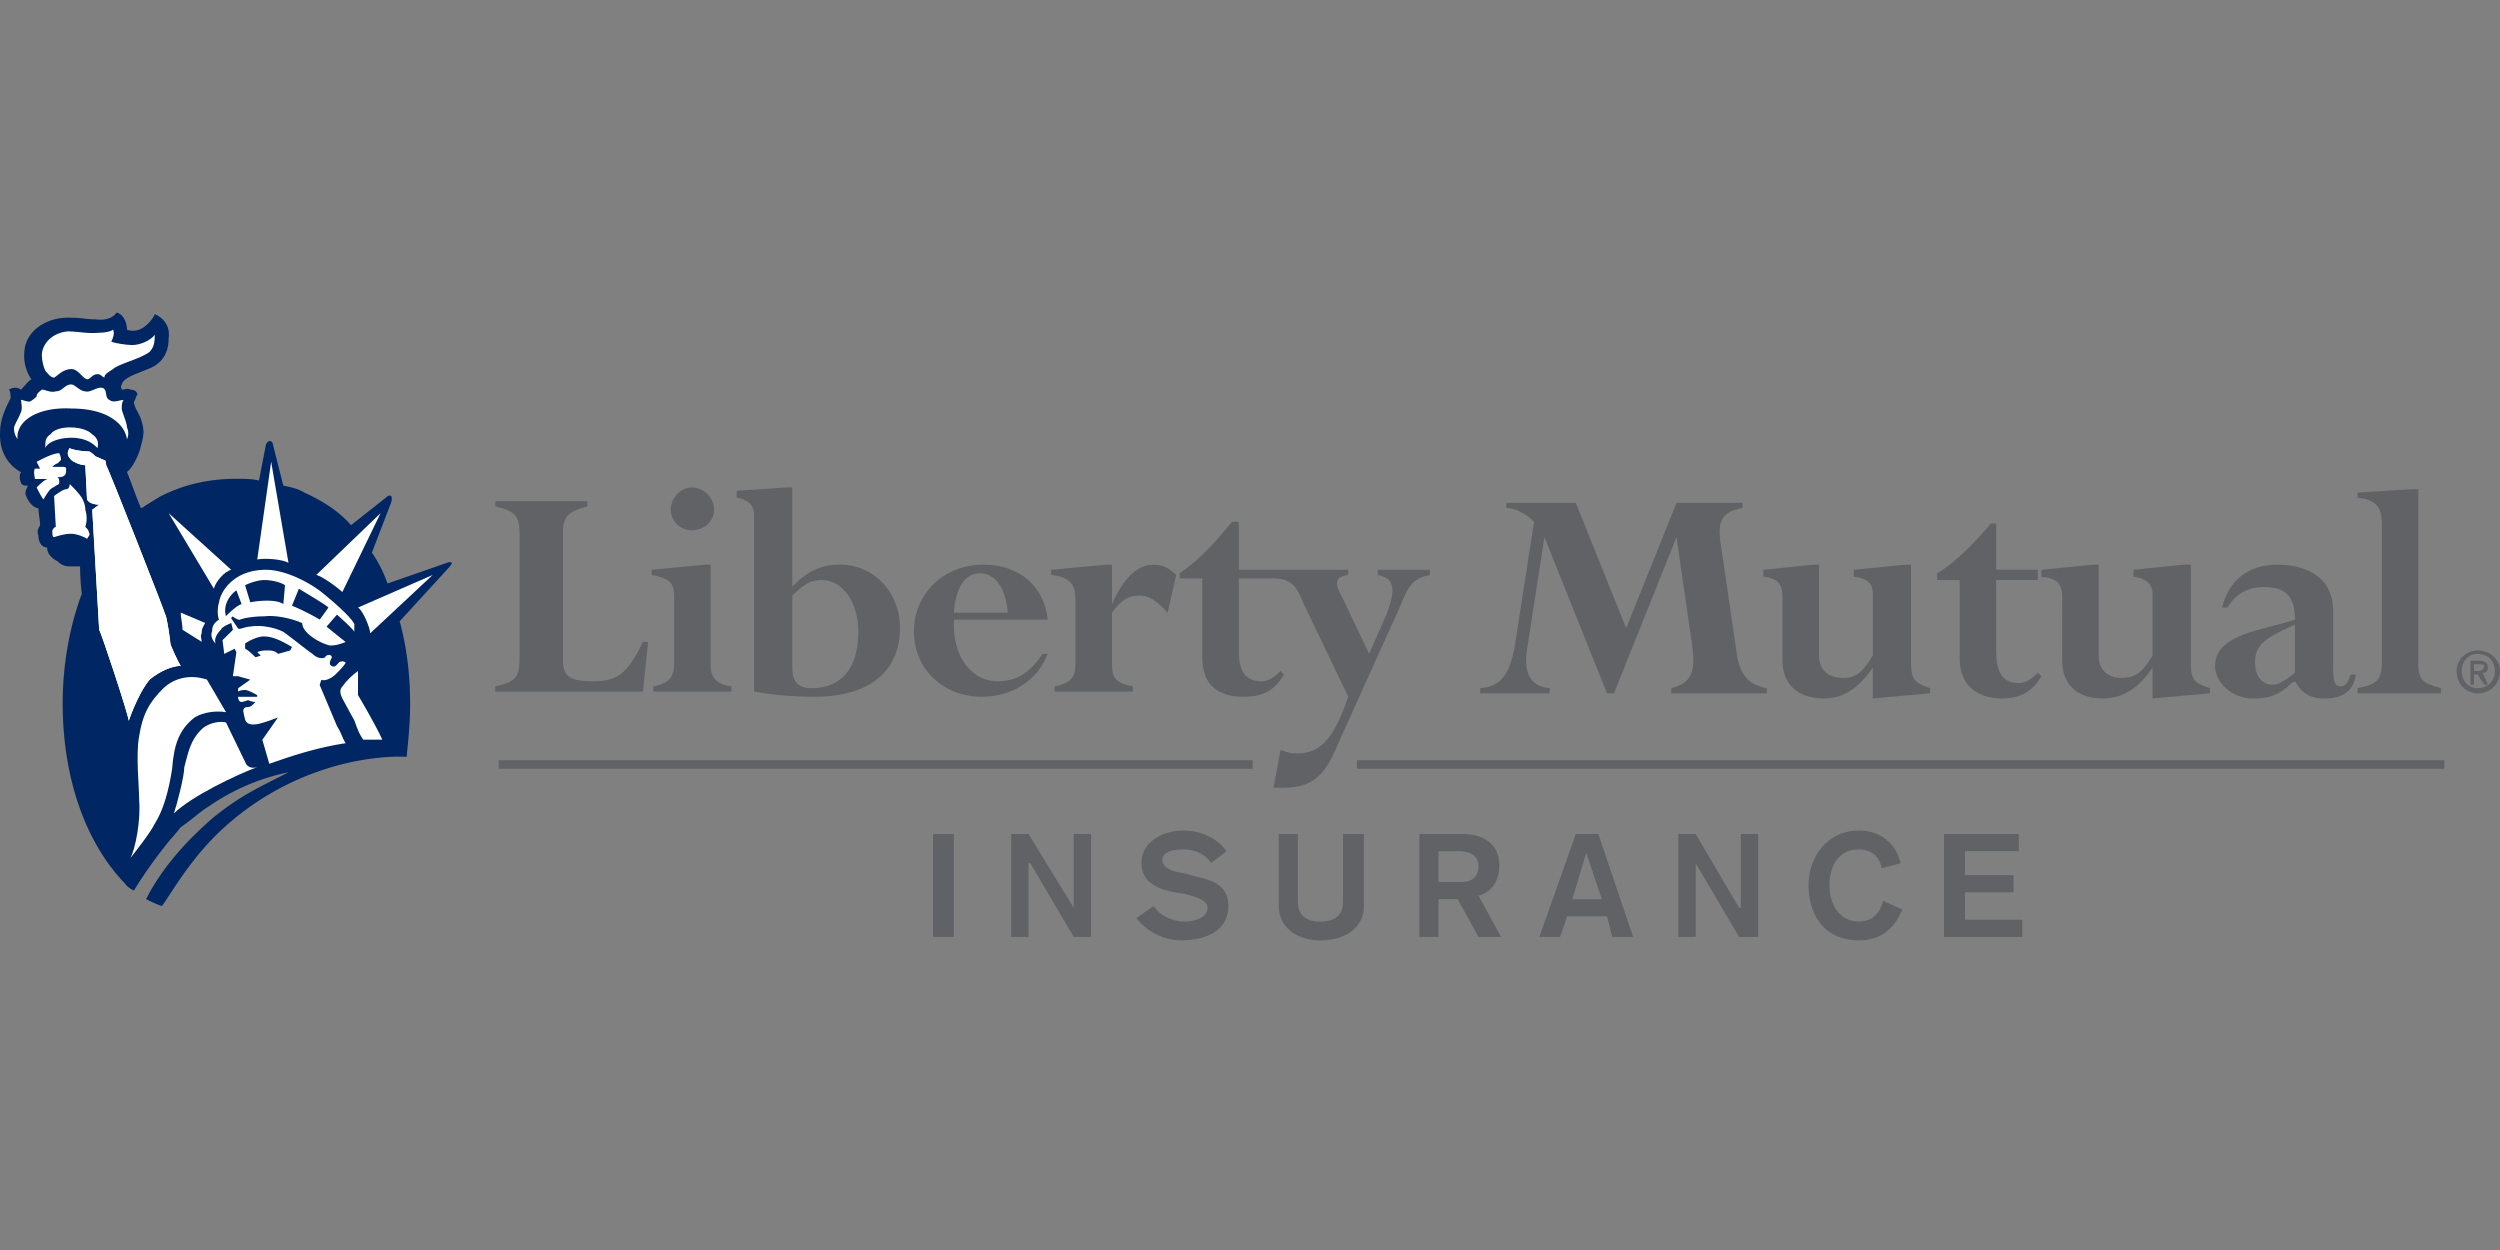 <svg width="160" height="80" fill="none" xmlns="http://www.w3.org/2000/svg" viewBox="0 0 160 80"><rect x="0" y="0" width="160" height="80" fill="#808080" stroke="none"/><g clip-path="url(#a)"><path d="M36.033 42.287c0 .988.444 1.317 1.887 1.317 1.557 0 2.227-.438 3.227-2.525h.334l-.334 3.184h-9.451v-.33c1.444-.329 1.557-.658 1.557-1.975V34.16c0-1.096-.22-1.425-1.557-1.755v-.33h5.894v.33c-1.224.33-1.557.659-1.557 1.647v8.234Zm9.449.33c0 .767.446 1.208 1.336 1.316v.33H41.81v-.33c1.003-.22 1.337-.55 1.337-1.537v-4.174c0-.986-.334-1.209-1.444-1.426v-.33l3.444-.329h.334v6.48Zm-1.224-11.422c.78 0 1.444.659 1.444 1.426 0 .77-.664 1.32-1.444 1.32-.664 0-1.33-.55-1.33-1.32 0-.765.666-1.426 1.33-1.426Zm6.45 6.92c.778-.77 1.224-.99 1.891-.99 1.33 0 2.334 1.426 2.334 3.295 0 2.526-1.224 3.622-3 3.622-.89 0-1.224-.438-1.224-1.317v-4.61Zm0-6.92h-.333l-3.224.218v.44c.664.107 1.11.439 1.11 1.097v11.31c1.224.22 2.448.33 3.892.33 3.89 0 5.447-1.976 5.447-4.393 0-2.307-1.67-4.065-3.89-4.065-1.111 0-2.114.44-3.001 1.431v-6.368Zm10.34 8.017c.112-1.537.666-2.523 1.67-2.523.997 0 1.666.986 1.776 2.523h-3.447Zm6.004.44c-.22-2.198-1.888-3.515-4.112-3.515-2.554 0-4.447 1.867-4.447 4.283 0 2.417 1.89 4.172 4.334 4.172 1.89 0 3.56-.988 4.225-2.746h-.334c-.777 1.209-1.667 1.758-2.89 1.758-1.444 0-2.89-1.317-2.78-3.951h6.004Zm7.67-.44c-.666-.767-1.223-1.097-1.776-1.097-.78 0-1.224.33-1.778 1.097v3.293c0 .879.22 1.208 1.331 1.428v.33h-5.001v-.33c1.003-.22 1.33-.55 1.33-1.428v-4.172c0-.99-.443-1.426-1.553-1.537v-.33l3.557-.329h.334v2.528c.777-1.755 1.667-2.528 2.667-2.528.556 0 .997.223 1.444.659l-.554 2.416Zm13.453-2.746v.33c1.003.217 1.224.77.557 2.528l-1.11 2.522-1.67-3.513c-.557-.99-.557-1.426.333-1.537v-.33h-7.002v-3.072h-.446c-1.11 1.426-2.334 2.634-3.337 3.295v.327h1.444v5.053c0 1.867 1.113 2.526 2.673 2.526 1.22 0 2-.441 2.554-1.429l-.22-.22c-.447.438-.78.658-1.224.658-1.11 0-1.444-.767-1.444-1.975v-4.613h2.114c1.223 0 1.554.44 2 1.538l2.89 6.04c-.89 2.635-1.777 3.623-3.223 3.623-.334 0-.557 0-1.11-.22l-.447 2.416h.667c1.667 0 2.554-.659 3.336-2.526l4.112-9.116c.556-1.426.89-1.755 1.89-1.975v-.33h-3.337Zm23.014 5.6c.226 1.097.667 1.756 1.89 1.976v.33h-6.117v-.33c1.337-.329 1.557-1.096 1.337-2.745l-1.003-6.918-4.001 9.993h-.447l-4.003-9.993-1.11 7.138c-.221 1.429.112 2.416 1.443 2.525v.33h-4.447v-.33c1.336-.109 1.89-.879 2.226-2.745l1.223-7.906c-.556-.552-1.223-.879-1.777-.879v-.329h4.447l3.224 8.017 3.224-8.017h4.225v.33c-1.331.217-1.557.878-1.444 1.975l1.11 7.579Zm2.893-3.844c0-.88-.333-1.209-1.223-1.315v-.44l3.224-.33h.333v5.82c0 .989.667 1.43 1.557 1.43.777 0 1.223-.33 1.888-1.43v-3.953c0-.659-.331-.99-1.221-1.097v-.44l3.331-.33h.334v6.259c0 1.097.226 1.317 1.223 1.646v.33l-3.67.329v-1.976c-.89 1.317-1.888 1.976-3.111 1.976-1.67 0-2.667-.88-2.667-2.417l.002-4.062Zm11.339-1.097h-1.444v-.438c.998-.553 2.334-1.867 3.445-3.187h.333v2.964h2.667v.658h-2.667v4.501c0 1.317.334 2.087 1.444 2.087.446 0 .78-.22 1.223-.658l.226.22c-.559.988-1.336 1.429-2.559 1.429-1.444 0-2.668-.768-2.668-2.526v-5.05Zm6.561 1.097c0-.88-.333-1.209-1.331-1.315v-.44l3.331-.33h.334v5.82c0 .989.667 1.43 1.444 1.43.893 0 1.336-.33 2.003-1.43v-3.953c0-.659-.446-.99-1.223-1.097v-.44l3.224-.33h.446v6.259c0 1.097.22 1.317 1.223 1.646v.33l-3.67.329v-1.976c-.89 1.317-1.89 1.976-3.224 1.976-1.557 0-2.56-.88-2.56-2.417l.003-4.062Zm14.896 4.832c-.556.441-.997.768-1.444.768-.667 0-1.11-.55-1.11-1.426 0-1.097.556-1.538 2.554-2.416v3.075Zm2.447-3.954c0-2.193-1.777-2.963-3.557-2.963-1.891 0-3.111.99-3.558 2.746h.334c.556-.88 1.331-1.315 2.334-1.315 1.444 0 2 .656 2 2.088-1.887.655-5.114.879-5.114 2.963 0 1.097 1.113 2.087 2.447 2.087 1.003 0 1.67-.22 2.447-.988l.22-.109c.447.768 1.003 1.097 1.891 1.097 1.223 0 1.89-.55 2-1.537h-.331c-.113.438-.333.767-.667.767-.333 0-.446-.33-.446-1.097V39.1Zm3.114-5.6c0-1.096-.447-1.537-1.557-1.646v-.33l3.557-.217h.334v11.089c0 1.097.22 1.317 1.444 1.646v.33h-5.335v-.33c1.223-.22 1.557-.55 1.557-1.646V33.5Z" fill="#616265"/><path d="M28.916 36.028c-.108-.111-.331 0-.331 0l-3.783 1.315a8.438 8.438 0 0 0-1-1.976l1.223-3.184s.11-.33 0-.44c-.11-.107-.333.11-.333.11l-2.224 1.756c-.777-.879-1.78-1.537-3-2.087-.334-.218-.778-.33-1.335-.44l-.666-2.635s0-.218-.224-.218c-.11 0-.223.218-.223.218l-.443 2.308c-.444-.112-.89-.112-1.447-.112-1.667 0-3.114.33-4.337.879-.557.218-1 .55-1.557.879 0 0-.11.111-.223.111-.444-1.099-.777-2.087-.89-2.307.333-.218.777-1.097.89-1.646.223-.768.223-1.097 0-1.756-.11-.329-.444-.77-.444-1.096.11-.112.11-.33.223-.441 0-.218-.223-.33-.443-.33-.224-.106-.334 0-.557 0 0-.106-.11-.106 0-.329.11-.438.89-.658 1.667-.985.89-.33 1.334-.99 1.334-1.978.11-.768-.334-1.315-.89-1.538-.11.33-.557.77-.777.88-.334.222-.777.222-1 .11 0-.437-.224-.99-.667-1.096-.11.218-.557.55-1.334.438-.667 0-.777-.106-1.777-.106-1.447 0-2.668.879-2.78 2.087-.11.88.223 1.535.443 1.864-.223.112-.557.553-.667.659-.11-.106-.446-.218-.777 0 .11.111.11.33.11.55-.11.223-.666 1.208-.666 2.087-.11 1.426.666 2.305 1.333 2.634a.697.697 0 0 0 0 .658c0 .112.11.218.444.218-.11.223-.223.44-.11.659.11.329.446.77.78.77 0 .218.11.879.11 1.096-.11.218-.224.33-.11.659 0 .438.223.767.556.767 0 .218.11.441.223.55.11.112.223.218.444.33.223.217.443.329.777.329h.667s0 .879.11 1.755c-.777 2.087-1.223 4.5-1.223 7.026 0 4.722 1.446 8.893 4 11.53 0 0 .11.22.557.438 0 0 .777-1.317 2-2.854.334-.438.667-.768 1-1.209.668-.438 1.224-.987 1.78-1.317a13.923 13.923 0 0 1 5.115-2.196c-1.89.988-3 1.426-4.89 2.964-1.111.988-3.002 2.745-4.225 5.16.223.108.667.329 1 .44.334-.33 1.667-2.854 3.78-4.83 4.225-3.954 9.229-4.83 11.896-4.721.11-1.097.223-2.197.223-3.405 0-1.867-.223-3.624-.667-5.27l3.114-3.402s.22-.22.22-.33Z" fill="#002663"/><path d="M5.569 34.49c-.11-.11-.667-.329-1-.329-.444 0-.777.112-1.11.218-.111 0-.111-.218-.111-.438.11-.218.223-.218.223-.218l-.11-1.978s.556-.438.777-.438c.11 0 .223-.112.223-.33.223.218.557.55.777.88.11.217.223.438.223.767.11.33.11.77 0 1.1.11.106.224.217.224.326.107.223-.003.223-.116.44Zm18.123 6.042c0-.33-.444-1.431-.777-1.65l4.778-2.086-4.001 3.736Zm-12.896-7.69 4.001 3.624c-.444.112-1 .77-1.11 1.209l-2.891-4.833Zm2.334 7.029c-.11.218-.223.329-.223.658-.11.218 0 .327 0 .547l-1.224-.77c0-.33-.11-.767-.11-.985v-.111l1.557.66Z" fill="#fff"/><path d="M6.348 40.309c0-.218-.443-7.467-.443-7.685l.443-.33c-.333 0-.667-.106-.777-.329l-.11-2.193c-.333 0-.78-.218-.89-.33-.223-.217-.333-.44-.11-.767.11.107.777.218 1.223.218.11 0 .334.218.444.33.11 0 .446.217.556.217.11 0 .11.33.11.33.11.106 3.781 9.442 3.781 9.554.11.106.334 1.755.334 1.864 0 .109.556 1.317.666 1.428-.556 0-1.333.33-2 .88-.557.658-1.11 1.975-1.334 2.633-.002-.329-1.782-5.709-1.893-5.82Zm4.668 8.896c-.223 1.428-.556 2.634-1.11 3.513-.334.658-1.224 1.757-1.557 2.196.333-.659.667-2.417.556-3.734 0-.879-.223-2.854 0-4.063.224-1.428.667-2.196 1.557-3.075.444-.438 1.447-.988 2.78-.55l1.224 2.088c-.667-.109-1.447 0-2 .33-1.003.77-1.337 1.757-1.45 3.295Z" fill="#fff"/><path d="M11.129 52.06c.223-.66.667-2.417.667-2.964.223-.768.333-1.758 1.223-2.526.444-.329 1.11-.438 1.447-.329l1.223 2.525c.11.33.444.439.777.33-1.223.438-4.227 1.864-5.337 2.963Zm10.782-8.127c-.223.22-.11.55 0 .768.11.22.777 1.428.777 1.428.224.659.334.88.557 1.209h1.223c-.443-.988-1.556-2.855-1.556-2.855v-1.537c-.331.22-.777.658-1 .987Zm-5.447-8.128c.556-.106 1.667 0 2 .223l-1.11-6.476-.89 6.253ZM6.792 29.77s0-.329-.11-.329-.444-.218-.557-.218c-.11-.111-.333-.329-.444-.329-.443 0-1.11-.111-1.223-.218-.223.327-.11.55.11.768.11.111.557.329.89.329l.11 2.193c.11.223.444.33.778.33l-.444.329c0 .218.444 7.467.444 7.685.11.111 1.89 5.491 1.89 5.82.223-.658.777-1.975 1.334-2.634.666-.55 1.443-.879 2-.879-.11-.108-.667-1.317-.667-1.428 0-.11-.223-1.758-.333-1.864.002-.112-3.668-9.446-3.778-9.555Zm-2.224-1.755c1 0 1.447.438 1.667.659.11-.33 0-.659-.333-.88-.223-.222-.667-.44-1.447-.44-.443 0-1 .111-1.223.44-.334.218-.334.439-.334.88.113-.33.78-.659 1.67-.659Zm-1.89-5.271c0 .327.11.767.223.985.11.112.334.441.557.441.223-.111.556-.55 1.11-.55.444 0 .667.55 1 .656.224 0 .334-.33.667-.33.224 0 .224.113.444.224 0-.223.223-.33.557-.55.333-.329 1.78-.658 2.334-1.099.333-.33.333-.767.333-1.097-.223.33-.89.659-1.444.659-.333 0-1.11-.112-1.334-.218.11-.223.224-.552.11-.77-.223.218-1.11.218-1.446.218-.333 0-1-.107-1.444-.107-1.11.11-1.667.88-1.667 1.538Z" fill="#fff"/><path d="M4.568 26.145c2.447 0 3.447 1.096 3.557 1.975a.932.932 0 0 0 0-.767c0-.33-.333-.99-.333-1.208 0-.218 0-.33.11-.55-.223 0-.667.218-.89 0-.333-.112-.11-.659-.444-.767-.333-.112-.78.326-1.11.217-.334 0-.667-.44-.89-.44-.444 0-.557.44-1 .44-.334.106-.667-.111-.89-.111-.11.111-.334.217-.334.44-.11.107-.223.218-.444.33-.223 0-.443-.112-.556-.112 0 .112.11.55 0 .768-.11.329-.334.658-.447.99 0 .441.11.55.224.768-.11-1.206 1.333-2.085 3.447-1.973ZM3.12 30.648c-.223 0-.556.33-.777.55.11.218.333.659.444.767.11-.217.333-.55.446-.655.11-.112.223-.112.333-.224.224-.106.224-.106.224-.217 0-.218 0-.218-.11-.33.11 0 .333 0 .443-.106.11-.111.11-.223.11-.44 0-.112-.11-.112-.223-.112h-.667s.223-.218.334-.218c.11-.106.11-.106.223-.218 0-.111 0-.217-.11-.44-.444 0-1.224.44-1.447.552l.223.438h-.333c-.11.218 0 .55 0 .659h.887m19.57 9.326c-.11-.327-.89-1.097-2.114-2.088-1-.767-2.447-1.426-3.557-1.426-2 0-2.89 1.32-3 2.087-.111.33-.111.88 0 1.1-.334.218-.445.438-.445.767-.11.218 0 .55.224.768-.11-.33.11-.656.333-.88.11-.217.444-.328.667-.437l.11.438c-.223.223-.557.55-.667.661l.11.879.667-.33.11.221-.223 1.538h.334l.777.22-.777.55v.22s.11-.109.444-.109c.223 0 .777.33.777.33v.108h-1.224c0 .22.11.33.223.33.11 0 .334-.11.444-.11 0 0 .223.11.446.11l-.223.22s-.11.109-.333.109c-.11 0-.224.109-.224.22 0 .11.11.55.11.55.111.44.668.33.668.33.333 0 1.444-.439 1.444-.439l-1 1.429.443 1.537c.667-.22 2.667-.988 4.891-1.317-.223-.33-.223-.55-.557-1.097l-1.11-2.634.11-.33c.223.11.667-.108.89-.328.223-.22.557-.55.667-.768-.11-.109-.334-.109-.444 0-.11.11-.223.33-.443.22-.224-.108-.11-.329 0-.55 0-.22-.334-.22-.447 0-.223.11-.556 0-.777-.22-.333-.22-1.557-1.208-1.89-1.425-.667-.33-1.557-.441-2.113-.33-.334 0-.667.218-.778.112l-.446-.659.11-.111c.11.111.334.223.444.223.223-.112.89-.223 1.557-.223.89-.106 2 .223 2.447.44 0 .66 1.223 1.318 1.777 1.426.444 0 .667-.108 1-.22l-1.223-.988.667-.767s1 .879 1.11 1.097v-.454m-6.99 1.208s.443-.33 1-.438c.666-.112 1.446.329 2 .658l-.11.22-.777.22c-.224-.22-.444-.22-.777-.22-.334 0-.557.11-.557.11l.223.22-.333.109c-.224-.22-.447-.438-.667-.55l-.003-.33Zm-1.224-1.758c-.223-.768.333-1.426.667-1.647l.333.88c-.333.108-.777.55-1 .767Zm3.67-.768c-.444-.329-1.667-.217-2.113-.111l-.334-1.097c.223-.111.777-.33 1.224-.33.446 0 1 .112 1.333.33l-.11 1.208Zm2.334.99c-.557-.328-1.447-.77-1.78-.88l.444-1.097c.333.217 1.667.99 1.89 1.208l-.554.77Zm-.223-2.856c.443.111 1.446.879 1.667 1.096l2.447-5.05-4.114 3.954Z" fill="#fff"/><path d="M158.556 41.629c.777 0 1.444.55 1.444 1.317 0 .879-.667 1.428-1.444 1.428-.666 0-1.336-.55-1.336-1.428 0-.77.667-1.317 1.336-1.317Zm0 2.413c.665 0 1.111-.438 1.111-1.096 0-.659-.446-1.097-1.111-1.097-.559 0-1.003.438-1.003 1.097 0 .658.444 1.096 1.003 1.096Zm-.446-1.755h.557c.333 0 .556.109.556.438 0 .22-.107.33-.333.33l.333.767h-.22l-.444-.659h-.226v.659h-.22l-.003-1.535Zm.221.659h.333c.113 0 .333-.11.333-.33 0-.109-.22-.109-.333-.109h-.333v.439ZM31.917 49.204h48.251v-.55H31.917v.55Zm54.922 0h69.599v-.55H86.839v.55Zm-27.125 10.76h1.334v-6.588h-1.334v6.588Zm5.001-6.588h1.11l2.894 4.721v-4.72h1.11v6.587h-1.11l-2.78-4.721h-.113v4.721h-1.11v-6.588Zm9.121 4.613c.444.658 1.223.988 2 .988.557 0 1.444-.22 1.444-.88 0-.438-.556-.658-1.444-.878l-.666-.11c-1.11-.22-2.114-.658-2.114-1.866 0-1.429 1.45-2.087 2.668-2.087 1.113 0 2.113.438 2.78 1.317l-.998.767c-.333-.55-1.003-.879-1.782-.879-.778 0-1.331.22-1.331.659 0 .55.666.767 1.444.879l.78.22c.997.22 2 .55 2 1.867 0 1.646-1.557 2.196-3.001 2.196a3.71 3.71 0 0 1-2.893-1.429l1.113-.764Zm13.452 0c0 1.317-1.11 2.196-2.78 2.196-1.557 0-2.667-.88-2.667-2.196v-4.613h1.223v4.283c0 .768.334 1.318 1.444 1.318 1.113 0 1.444-.55 1.444-1.318v-4.283h1.336v4.613Zm3.555-4.613h2.78c1.444 0 2.334.768 2.334 1.976 0 1.537-1.003 1.867-1.33 1.975l1.443 2.635h-1.444l-1.336-2.417h-1.224v2.417h-1.223v-6.586Zm1.223 3.075h1.444c.667 0 1.114-.33 1.114-.988 0-.658-.447-.988-1.337-.988h-1.223v1.976h.002Zm8.785-3.075h1.444l2.226 6.588h-1.336l-.334-1.317h-2.554l-.446 1.317H98.52l2.331-6.588Zm.669 1.208-.89 2.964h1.888l-.998-2.964Zm5.892-1.208h1.11l2.78 4.721h.113v-4.72h1.111v6.587h-1.224l-2.78-4.721v4.721h-1.11v-6.588Zm13.008 2.196c-.113-.767-.666-1.208-1.449-1.208-1.331 0-1.887 1.097-1.887 2.305 0 1.097.556 2.305 1.887 2.305.89 0 1.336-.55 1.557-1.317l1.223.55c-.556 1.316-1.444 1.975-2.78 1.975-2.221 0-3.224-1.646-3.224-3.513s1.224-3.513 3.224-3.513c1.336 0 2.337.767 2.673 2.087l-1.224.33Zm4.001-2.196h4.781v1.097h-3.444v1.537h3.111v1.097h-3.111v1.758h3.667v1.097h-5.006v-6.586h.002Z" fill="#616265"/></g><defs><clipPath id="a"><path fill="#fff" d="M0 0h160v80H0z"/></clipPath></defs></svg>